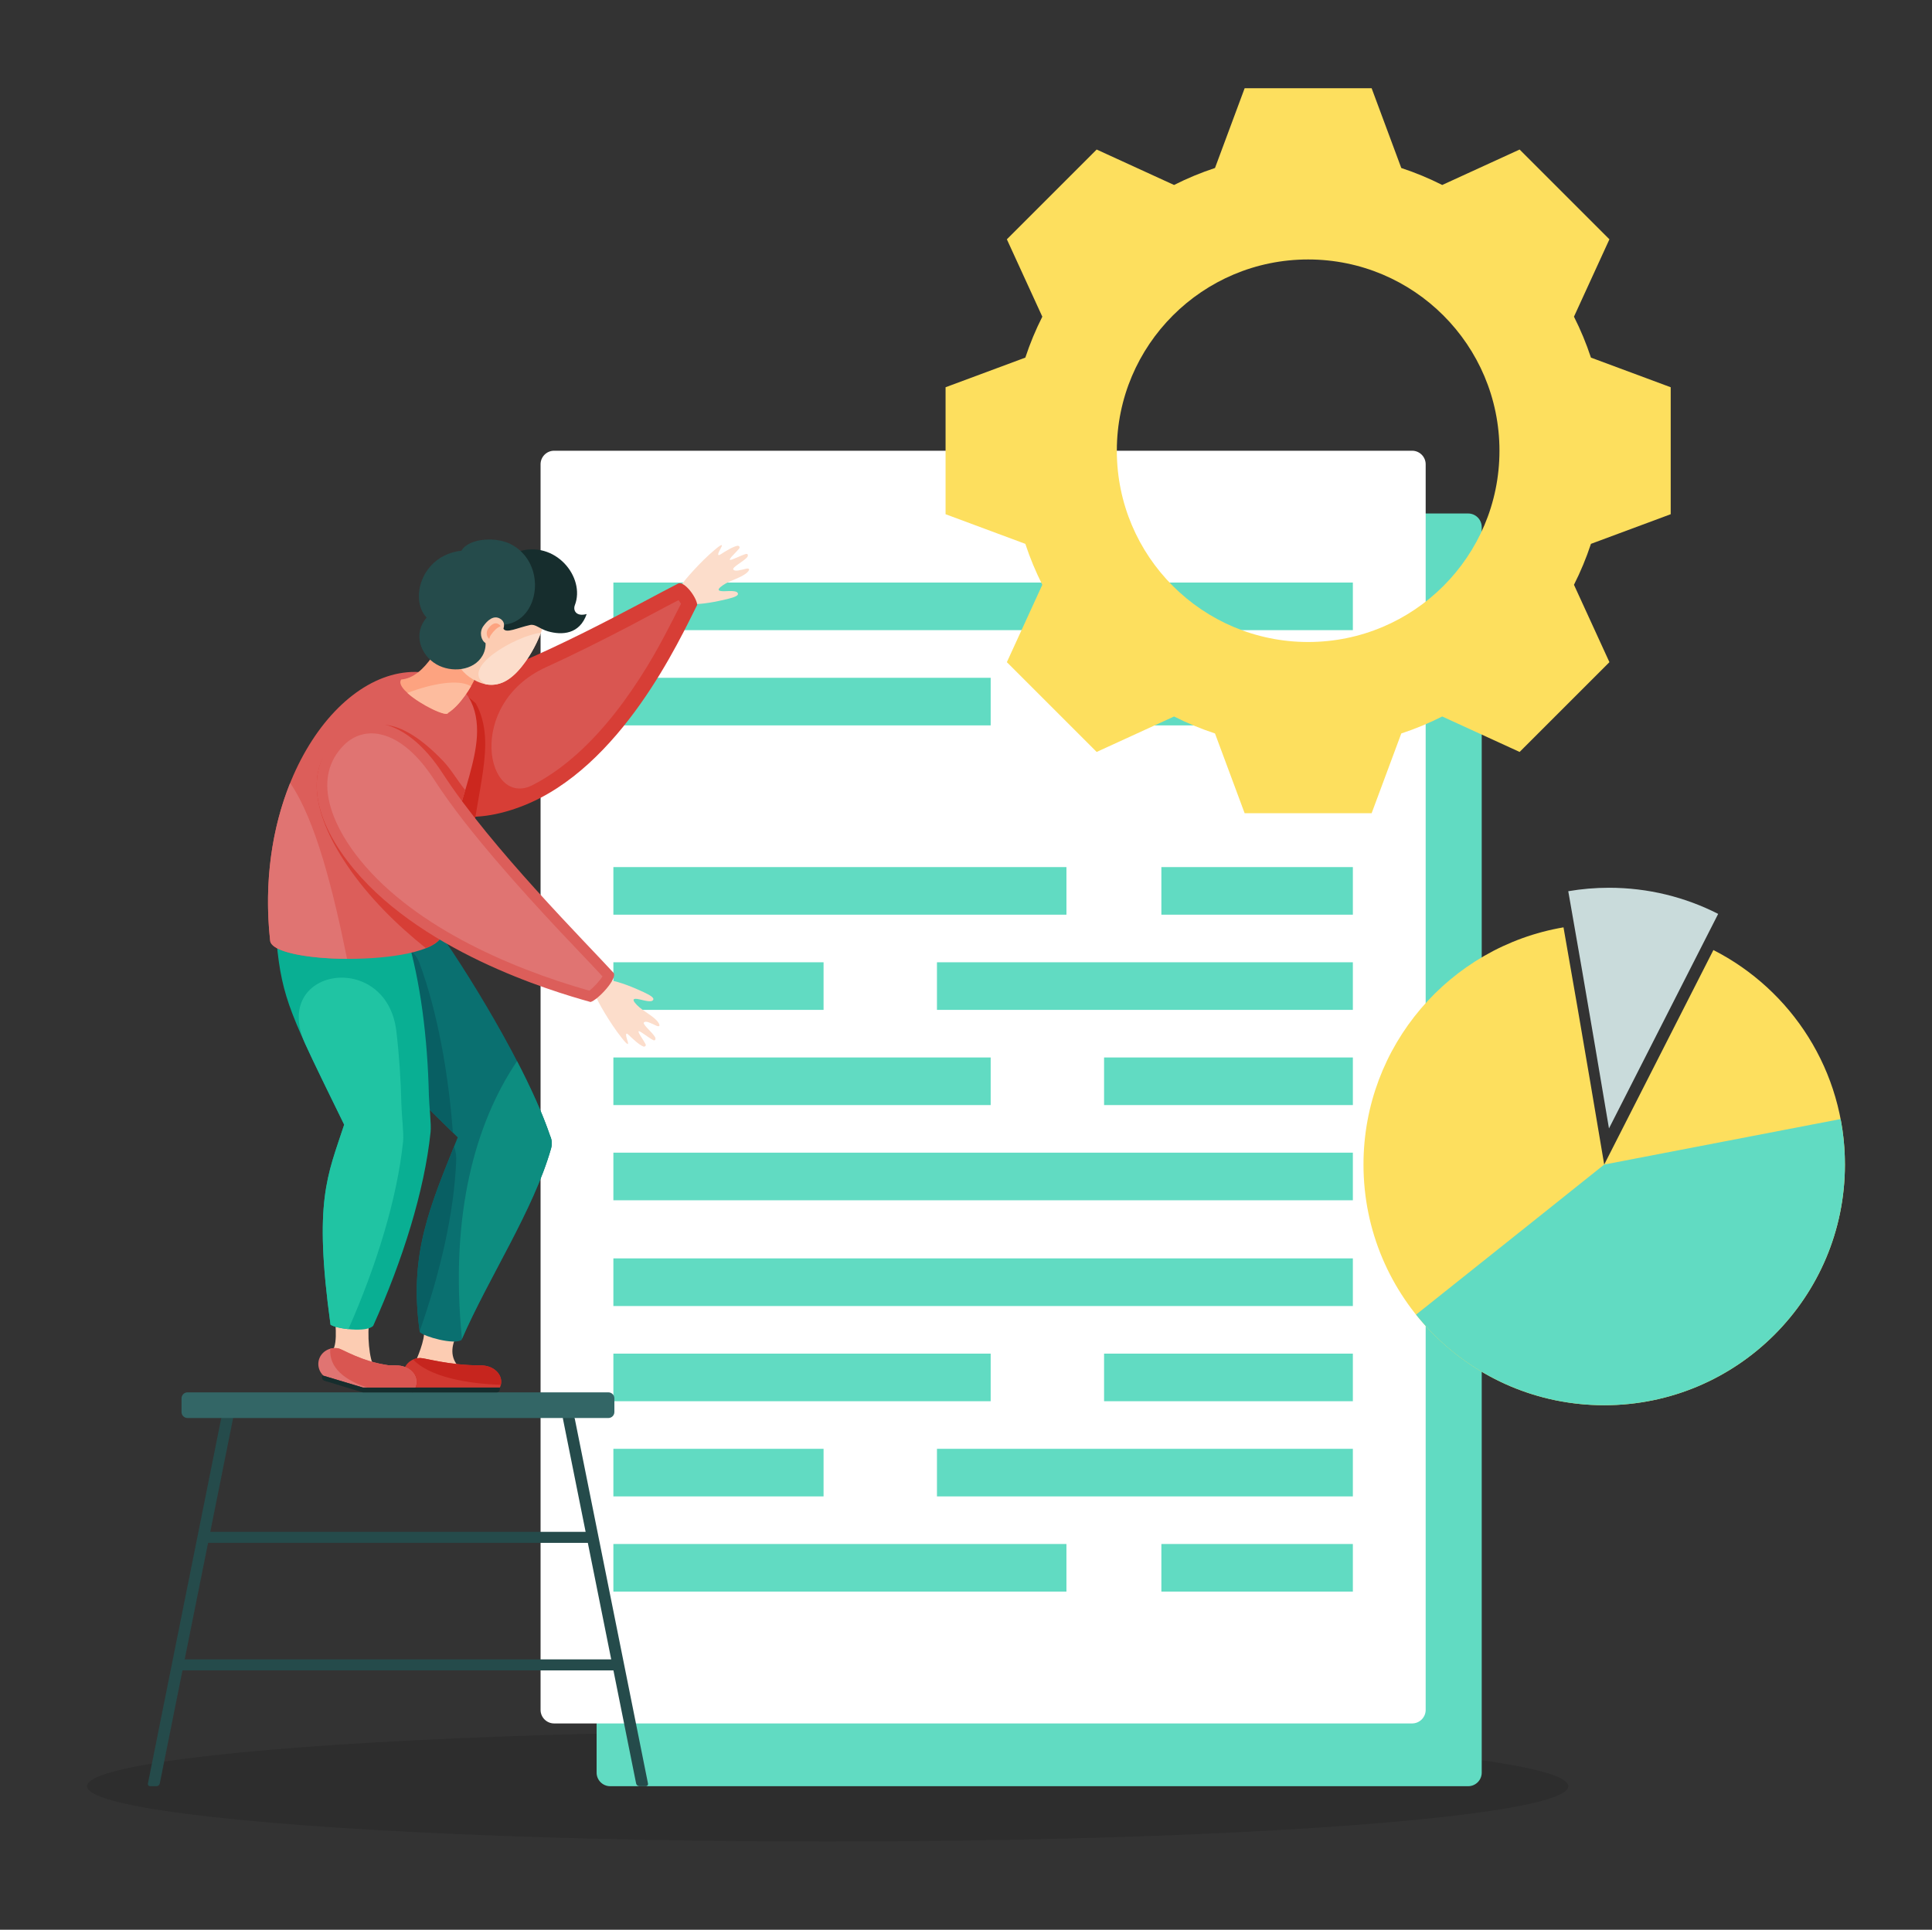 <?xml version="1.0" encoding="utf-8"?>
<svg xmlns="http://www.w3.org/2000/svg" id="business" style="enable-background:new 0 0 814.247 813.49" version="1.1" viewBox="0 0 814.247 813.49" x="0" y="0">
  <rect x="0" y="0" width="814.247" height="813.49" fill="#333333" stroke="none"/>
  <switch>
    
    <g>
      <rect height="813.49" style="fill:none" width="814.247"/>
      <g>
        <g>
          <ellipse cx="348.825" cy="752.975" rx="312.126" ry="23.316" style="opacity:.12;fill-rule:evenodd;clip-rule:evenodd"/>
          <g>
            <path d="M257.149,216.462h361.62c3.137,0,5.706,2.567,5.706,5.706V747.27c0,3.137-2.568,5.706-5.706,5.706h-361.62&#xA;						c-3.139,0-5.705-2.568-5.705-5.706V222.168C251.444,219.029,254.01,216.462,257.149,216.462z" style="fill-rule:evenodd;clip-rule:evenodd;fill:#61dbc2"/>
            <path d="M233.529,190.006h361.62c3.138,0,5.706,2.566,5.706,5.706v525.102c0,3.137-2.568,5.705-5.706,5.705&#xA;						h-361.62c-3.139,0-5.705-2.568-5.705-5.705V195.712C227.824,192.572,230.391,190.006,233.529,190.006z" style="fill-rule:evenodd;clip-rule:evenodd;fill:#fff"/>
            <g>
              <path d="M258.511,365.522h190.944v20.066H258.511V365.522L258.511,365.522z M489.464,365.522h80.703v20.066&#xA;							h-80.703V365.522L489.464,365.522z M258.511,485.909h311.656v20.066H258.511V485.909L258.511,485.909z M258.511,445.78&#xA;							h159.013v20.065H258.511V445.78L258.511,445.78z M465.314,445.78h104.853v20.065H465.314V445.78L465.314,445.78z&#xA;							 M258.511,405.65h88.584v20.065h-88.584V405.65L258.511,405.65z M394.886,405.65h175.281v20.065H394.886V405.65z" style="fill-rule:evenodd;clip-rule:evenodd;fill:#61dbc2"/>
              <path d="M258.511,670.938h190.944v-20.065H258.511V670.938L258.511,670.938z M489.464,670.938h80.703v-20.065&#xA;							h-80.703V670.938L489.464,670.938z M258.511,550.55h311.656v-20.065H258.511V550.55L258.511,550.55z M258.511,590.681h159.013&#xA;							v-20.065H258.511V590.681L258.511,590.681z M465.314,590.681h104.853v-20.065H465.314V590.681L465.314,590.681z&#xA;							 M258.511,630.811h88.584v-20.065h-88.584V630.811L258.511,630.811z M394.886,630.811h175.281v-20.065H394.886V630.811z" style="fill-rule:evenodd;clip-rule:evenodd;fill:#61dbc2"/>
              <path d="M258.511,265.65h311.656v-20.065H258.511V265.65L258.511,265.65z M258.511,305.779h159.013v-20.065&#xA;							H258.511V305.779L258.511,305.779z M465.314,305.779h104.853v-20.065H465.314V305.779z" style="fill-rule:evenodd;clip-rule:evenodd;fill:#61dbc2"/>
            </g>
          </g>
          <path d="M590.579,70.821c5.96,1.962,11.722,4.361,17.251,7.155l32.62-14.942l1.995,1.996l33.853,33.854l1.998,1.995&#xA;					l-14.942,32.618c2.795,5.53,5.194,11.293,7.157,17.254l33.617,12.495v2.823v47.876v2.823l-33.617,12.494&#xA;					c-1.963,5.962-4.362,11.725-7.157,17.255l14.942,32.618l-1.996,1.996l-33.854,33.853l-1.996,1.997l-32.621-14.944&#xA;					c-5.528,2.793-11.289,5.192-17.25,7.154l-12.496,33.622h-2.823h-47.877h-2.822l-12.496-33.622&#xA;					c-5.96-1.962-11.724-4.36-17.251-7.154l-32.622,14.944l-1.996-1.997l-33.854-33.853l-1.996-1.996l14.942-32.618&#xA;					c-2.795-5.53-5.194-11.294-7.157-17.255l-33.618-12.494v-2.823v-47.876v-2.823l33.618-12.495&#xA;					c1.963-5.961,4.361-11.724,7.157-17.254l-14.942-32.618l1.998-1.995l33.853-33.854l1.995-1.996l32.619,14.942&#xA;					c5.527-2.794,11.29-5.193,17.252-7.155l12.496-33.622h2.822h47.877h2.823L590.579,70.821L590.579,70.821z M551.321,109.376&#xA;					c-44.53,0-80.63,36.1-80.63,80.631c0,44.53,36.1,80.63,80.63,80.63c44.531,0,80.631-36.1,80.631-80.63&#xA;					C631.952,145.476,595.852,109.376,551.321,109.376z" style="fill-rule:evenodd;clip-rule:evenodd;fill:#fddf5e"/>
          <g>
            <path d="M722.117,400.489c32.899,16.774,55.431,50.973,55.431,90.435c0,56.03-45.421,101.45-101.451,101.45&#xA;						c-56.03,0-101.451-45.421-101.451-101.45c0-50.182,36.437-91.848,84.296-99.999c7.465,42.14,17.155,99.999,17.155,99.999&#xA;						L722.117,400.489z" style="fill-rule:evenodd;clip-rule:evenodd;fill:#fddf5e"/>
            <path d="M775.733,471.739c1.189,6.213,1.815,12.625,1.815,19.185c0,56.03-45.421,101.45-101.451,101.45&#xA;						c-32.099,0-60.712-14.911-79.301-38.182c34.602-27.525,79.301-63.268,79.301-63.268L775.733,471.739z" style="fill-rule:evenodd;clip-rule:evenodd;fill:#61dbc2"/>
            <path d="M678.107,374.238c16.567,0,32.207,3.973,46.019,11.016l-46.019,90.435c0,0-9.69-57.86-17.156-99.999&#xA;						C666.529,374.741,672.258,374.238,678.107,374.238z" style="fill-rule:evenodd;clip-rule:evenodd;fill:#c9dbdb"/>
          </g>
          <g>
            <g>
              <path d="M273.101,751.855l-30.855-153.79c-0.123-0.616-0.748-1.12-1.389-1.12h-2.672&#xA;							c-0.641,0-1.064,0.504-0.94,1.12l30.854,153.79c0.124,0.617,0.749,1.12,1.39,1.12h2.672&#xA;							C272.801,752.975,273.224,752.472,273.101,751.855z" style="fill-rule:evenodd;clip-rule:evenodd;fill:#254b4b"/>
              <path d="M62.337,751.855l30.855-153.79c0.123-0.616,0.748-1.12,1.389-1.12h2.672c0.641,0,1.063,0.504,0.94,1.12&#xA;							l-30.855,153.79c-0.124,0.617-0.748,1.12-1.389,1.12h-2.672C62.636,752.975,62.214,752.472,62.337,751.855z" style="fill-rule:evenodd;clip-rule:evenodd;fill:#254b4b"/>
            </g>
            <path d="M79.022,586.953h177.394c1.386,0,2.518,1.132,2.518,2.518v5.776c0,1.385-1.132,2.518-2.518,2.518H79.022&#xA;						c-1.385,0-2.518-1.132-2.518-2.518v-5.776C76.504,588.085,77.636,586.953,79.022,586.953z" style="fill-rule:evenodd;clip-rule:evenodd;fill:#366"/>
            <g>
              <path d="M85.327,645.754h164.785c0.596,0,1.083,0.487,1.083,1.083v2.485c0,0.596-0.487,1.083-1.083,1.083H85.327&#xA;							c-0.596,0-1.083-0.487-1.083-1.083v-2.485C84.243,646.24,84.73,645.754,85.327,645.754z" style="fill-rule:evenodd;clip-rule:evenodd;fill:#254b4b"/>
              <path d="M75.023,699.516h185.392c0.596,0,1.083,0.487,1.083,1.084v2.485c0,0.596-0.487,1.083-1.083,1.083H75.023&#xA;							c-0.596,0-1.084-0.487-1.084-1.083v-2.485C73.939,700.003,74.426,699.516,75.023,699.516z" style="fill-rule:evenodd;clip-rule:evenodd;fill:#254b4b"/>
            </g>
          </g>
          <g>
            <path d="M304.67,246.7c-3.514,2.427-1.16,2.633,1.384,2.499c3.882-0.204,4.649,0.258,4.925,0.913&#xA;						c0.35,0.833-0.947,1.581-4.48,2.427c-4.363,1.046-10.572,2.329-15.343,2.119c-1.24,0.013-4.79-3.998-4.343-7.438&#xA;						c1.077-2.172,8.776-10.756,14.203-15.271c0.748-0.622,4.637-4.055,2.709-0.738c-0.823,1.418-1.84,3.616-0.036,2.48&#xA;						c1.99-1.253,5.232-3.345,7.246-3.645c0.232-0.035,1.225,0.378,0.543,1.256c-1.138,1.462-4.612,4.499-3.779,4.731&#xA;						c0.633,0.177,4.895-2.082,6.706-2.511c0.848-0.201,1.102,0.712,0.345,1.529c-1.557,1.683-6.128,4.069-5.73,4.941&#xA;						c0.542,1.187,3.515,0.175,5.348-0.235c1.472-0.328,1.816,0.267,0.674,1.416C312.646,243.578,307.876,244.488,304.67,246.7z" style="fill-rule:evenodd;clip-rule:evenodd;fill:#fcddcb"/>
            <path d="M268.406,423.635c-2.965-3.074-0.617-2.81,1.85-2.176c3.765,0.967,4.609,0.666,5.008,0.079&#xA;						c0.508-0.747-0.616-1.737-3.911-3.266c-4.07-1.888-9.903-4.373-14.622-5.11c-1.213-0.258-5.487,2.972-5.727,6.433&#xA;						c0.626,2.342,6.476,12.28,10.904,17.778c0.61,0.758,3.743,4.892,2.51,1.258c-0.527-1.552-1.088-3.908,0.454-2.438&#xA;						c1.703,1.621,4.468,4.313,6.383,5.006c0.221,0.08,1.276-0.128,0.781-1.124c-0.827-1.659-3.632-5.322-2.77-5.385&#xA;						c0.655-0.048,4.387,3.009,6.077,3.788c0.791,0.364,1.221-0.48,0.641-1.431c-1.194-1.958-5.203-5.201-4.64-5.977&#xA;						c0.766-1.057,3.481,0.523,5.196,1.288c1.377,0.612,1.833,0.097,0.941-1.255C275.606,428.273,271.111,426.438,268.406,423.635z" style="fill-rule:evenodd;clip-rule:evenodd;fill:#fcddcb"/>
            <path d="M192.686,562.44c-5.301,0-8.617-1.696-13.917-1.696c0.227,4.584-2.642,10.978-4.698,15.794&#xA;						c5.3,0,14.324,0,19.625,0C189.51,572.412,190.105,567.291,192.686,562.44z" style="fill-rule:evenodd;clip-rule:evenodd;fill:#fcccb2"/>
            <path d="M202.798,575.591c-13.601,0-23.56-3.117-25.656-3.117c-3.969,0-7.188,3.062-7.188,6.838&#xA;						c0,2.335,1.23,4.396,3.107,5.629h37.606c0.366-0.769,0.567-1.605,0.567-2.481C211.236,578.666,207.458,575.591,202.798,575.591&#xA;						z" style="fill-rule:evenodd;clip-rule:evenodd;fill:#d13931"/>
            <path d="M202.798,575.591c-13.601,0-23.56-3.117-25.656-3.117c-1.083,0-2.109,0.229-3.031,0.636&#xA;						c6.983,7.397,23.022,10.213,36.971,10.657c0.101-0.423,0.153-0.86,0.153-1.307&#xA;						C211.236,578.666,207.458,575.591,202.798,575.591z" style="fill-rule:evenodd;clip-rule:evenodd;fill:#c6251e"/>
            <path d="M209.353,586.976h-35.424c-0.717,0-1.302-0.586-1.302-1.302v-0.733h38.029v0.733&#xA;						C210.656,586.391,210.07,586.976,209.353,586.976z" style="fill-rule:evenodd;clip-rule:evenodd;fill:#162d2d"/>
            <path d="M232.431,480.571l-0.002,0.024c0.214,1.126,0.172,2.314-0.185,3.56&#xA;						c-7.552,26.336-26.239,54.188-37.75,80.737c-3.197,2.056-15.668-1.356-17.579-3.345c-4.652-33.004,4.215-52.732,15.997-82.081&#xA;						c-38.824-38.529-51.602-47.877-61.958-70.542c-7.306-15.988,39.185-36.704,50.734-20.795&#xA;						c14.553,20.044,40.505,62.156,50.148,90.638c0.264,0.565,0.461,1.151,0.581,1.757L232.431,480.571z" style="fill-rule:evenodd;clip-rule:evenodd;fill:#0a7070"/>
            <path d="M176.864,561.188c-4.335-31.331,3.548-50.707,14.5-77.882c0.66,1.764,0.995,3.73,0.909,5.898&#xA;						C191.409,511.199,185.501,536.721,176.864,561.188L176.864,561.188z M190.876,477.45&#xA;						c-37.238-36.846-49.75-46.262-59.923-68.526c-1.945-4.257-0.075-8.848,3.932-12.996c14.711-4.54,37.493-2.064,41.955,10.141&#xA;						C184.357,426.63,188.948,451.97,190.876,477.45z" style="fill-rule:evenodd;clip-rule:evenodd;fill:#085f63"/>
            <path d="M140.842,551.855c4.376,0.835,11.194,2.042,15.571,2.876c-1.921,3.52-1.179,15.544,0.541,19.9&#xA;						c-4.376-0.834-12.429-4.418-16.806-5.253C142.589,565.996,141.138,556.023,140.842,551.855z" style="fill-rule:evenodd;clip-rule:evenodd;fill:#fcccb2"/>
            <path d="M167.053,575.591c-1.145,0-2.265-0.022-3.356-0.063c-11.433-1.629-19.322-6.785-21.099-7.12&#xA;						c-3.9-0.735-7.631,1.676-8.33,5.388c-0.432,2.294,0.394,4.548,2.01,6.107l16.644,5.038h22.001&#xA;						c0.366-0.769,0.567-1.605,0.567-2.481C175.49,578.666,171.713,575.591,167.053,575.591z" style="fill-rule:evenodd;clip-rule:evenodd;fill:#e07472"/>
            <path d="M167.053,575.591c-1.145,0-2.265-0.022-3.356-0.063c-11.433-1.629-19.322-6.785-21.099-7.12&#xA;						c-1.185-0.223-2.353-0.156-3.425,0.149c-0.53,8.181,6.281,13.329,15.683,16.383h20.069c0.366-0.769,0.567-1.605,0.567-2.481&#xA;						C175.49,578.666,171.713,575.591,167.053,575.591z" style="fill-rule:evenodd;clip-rule:evenodd;fill:#d95651"/>
            <path d="M152.921,586.976l-16.17-4.912c-0.686-0.208-1.171-0.817-1.039-1.522l0.136-0.72l17.073,5.082v0.036&#xA;						h21.989v0.733c0,0.717-0.586,1.302-1.302,1.302H152.921z" style="fill-rule:evenodd;clip-rule:evenodd;fill:#162d2d"/>
            <path d="M145.058,474.102c-22.301-45.566-26.225-52.944-28.502-77.068c-1.652-17.502,49.062-21.806,54.749-2.987&#xA;						c5.913,19.567,8.903,43.463,9.449,67.688c0.092,4.103,1.061,12.092,0.716,15.447c-2.559,24.922-11.883,54.378-24.177,81.692&#xA;						c-2.569,2.984-15.64,1.317-17.994-0.458C132.115,506.159,138.021,495.644,145.058,474.102z" style="fill-rule:evenodd;clip-rule:evenodd;fill:#09af93"/>
            <path d="M219.811,339.932c42.021-16.059,66.739-70.614,74.037-84.971c-0.324-3.296-5.422-10.065-7.999-8.981&#xA;						c-13.915,7.003-60.987,33.816-94.727,43.633c-27.42,7.977-30.961,25.774-22.983,38.598&#xA;						C177.527,343.301,195.717,349.141,219.811,339.932z" style="fill-rule:evenodd;clip-rule:evenodd;fill:#d73e36"/>
            <path d="M285.961,252.986c-6.846,3.52-13.631,7.258-20.45,10.82c-11.637,6.08-23.386,11.984-35.337,17.425&#xA;						c-34.339,15.636-25.199,59.77-5.622,49.689c6.803-3.503,13.043-8.059,18.726-13.165c11.631-10.451,21.339-23.507,29.462-36.816&#xA;						c5.319-8.713,9.713-17.425,14.276-26.425C286.715,254.009,286.339,253.463,285.961,252.986z" style="fill-rule:evenodd;clip-rule:evenodd;fill:#d95651"/>
            <path d="M164.857,347.668c7.672,14.588,20.202,26.253,33.74,35.454c-3.421-29.923,7.069-54.372,5.785-72.806&#xA;						c-0.334-4.807-1.484-9.611-3.883-13.816c-10.048-9.492-21.712-8.29-30.146-1.53&#xA;						C156.486,306.085,152.849,324.84,164.857,347.668z" style="fill-rule:evenodd;clip-rule:evenodd;fill:#cc271e"/>
            <path d="M181.905,283.995c-36.312-7.701-75.38,45.315-68.064,112.422c0.604,10.608,71.735,11.177,72.694-3.305&#xA;						c-3.196-34.506,13.341-62.35,14.47-82.795C201.639,298.81,197.608,287.325,181.905,283.995z" style="fill-rule:evenodd;clip-rule:evenodd;fill:#dc5e5a"/>
            <path d="M186.384,391.269c-1.627-22.289,4.827-41.754,9.695-58.193c-3.434-4.203-6.007-8.836-9.377-12.339&#xA;						c-21.017-21.86-33.336-16.905-43.399-5.868c-11.842,12.986-13.334,26.751,3.101,46.727&#xA;						C156.975,374.443,171.475,384.078,186.384,391.269z" style="fill-rule:evenodd;clip-rule:evenodd;fill:#d73e36"/>
            <path d="M179.497,399.713c4.2-1.692,6.858-3.881,7.039-6.602c-1.68-18.14,2.094-34.439,6.215-48.789&#xA;						c-2.167-3.337-4.197-6.6-6.048-9.749c-16.26-27.659-34.741-30.818-44.804-22.397c-11.842,9.908-11.929,28.531,4.506,52.779&#xA;						C155.337,378.134,167.076,389.751,179.497,399.713z" style="fill-rule:evenodd;clip-rule:evenodd;fill:#d73e36"/>
            <path d="M188.481,264.772c-1.518,4.118-3.775,8.522-6.47,12.286c-3.601,5.03-7.745,8.96-12.923,9.387&#xA;						c-3.489,4.791,19.076,16.733,19.711,14.106c2.666-1.707,5.028-4.334,7.195-7.361c4.024-5.618,7.066-12.659,8.141-18.051&#xA;						c-0.831-0.493-0.299-0.197-2.523-1.47C199.389,272.396,191.966,266.478,188.481,264.772z" style="fill-rule:evenodd;clip-rule:evenodd;fill:#fda380"/>
            <path d="M198.494,289.314c-0.102-0.071-0.207-0.137-0.316-0.196c-5.23-2.867-16.085-0.966-26.482,2.99&#xA;						c5.48,4.986,16.658,10.28,17.103,8.443c2.666-1.707,5.028-4.334,7.195-7.361C196.879,291.956,197.716,290.654,198.494,289.314z" style="fill-rule:evenodd;clip-rule:evenodd;fill:#fdbc9e"/>
            <path d="M228.667,251.957c-7.411-4.243-31.48,5.098-35.79,12.624c-4.31,7.527-1.439,17.273,6.413,21.768&#xA;						c9.78,5.6,16.601,0.357,22.174-7.424C228.682,268.848,232.848,254.352,228.667,251.957z" style="fill-rule:evenodd;clip-rule:evenodd;fill:#fcccb2"/>
            <path d="M218.211,232.593c-9.388,1.462-10.12,24.143-6.082,32.36c1.103,2.244,5.944-0.331,11.308-1.493&#xA;						c2.228-0.483,3.981,1.647,7.432,2.654c5.976,1.744,13.418,1.308,16.388-7.272c-4.335,1.229-5.859-1.465-4.985-3.724&#xA;						C246.837,243.326,233.966,227.395,218.211,232.593z" style="fill-rule:evenodd;clip-rule:evenodd;fill:#162d2d"/>
            <path d="M204.648,288.442c-11.534-6.622,12.966-20.526,23.319-21.719c-1.567,4.113-3.825,8.462-6.504,12.202&#xA;						C216.969,285.201,211.663,289.824,204.648,288.442z" style="fill-rule:evenodd;clip-rule:evenodd;fill:#fcddcb"/>
            <path d="M146.404,362.927c28.664,37.792,86.216,54.964,102.495,59.469c3.118-0.899,11.535-9.999,9.681-12.299&#xA;						c-11.138-12.216-51.87-52.982-71.878-83.875c-16.26-25.107-34.741-25.367-44.804-15.367&#xA;						C130.056,322.621,129.969,341.259,146.404,362.927z" style="fill-rule:evenodd;clip-rule:evenodd;fill:#dc5e5a"/>
            <path d="M248.382,417.627c1.695-1.27,4.393-4.162,5.543-6.02c-5.755-6.248-11.722-12.361-17.53-18.559&#xA;						c-9.396-10.025-18.663-20.188-27.577-30.646c-9.107-10.686-18.215-21.968-25.852-33.759&#xA;						c-4.609-7.117-11.216-14.872-19.321-18.068c-4.965-1.958-10.238-2.022-14.951,0.651c-1.339,0.76-2.564,1.704-3.655,2.788&#xA;						c-13.776,13.687-4.959,33.203,4.916,46.222C172.058,389.38,213.761,407.827,248.382,417.627z" style="fill-rule:evenodd;clip-rule:evenodd;fill:#e07472"/>
            <path d="M215.831,229.684c-6.225-3.564-18.168-3.004-21.355,2.46c-17.172,1.992-21.894,20.755-14.664,28.185&#xA;						c-5.839,6.695-2.731,15.751,4.139,19.73c6.168,3.574,15.672,2.836,19.401-3.677c1.205-2.104,1.548-4.494,1.145-6.816&#xA;						c-0.689-3.981,4.439-5.951,7.926-6.253c13.51-1.17,17.704-21.109,6.974-31.035&#xA;						C218.363,231.322,217.162,230.447,215.831,229.684z" style="fill-rule:evenodd;clip-rule:evenodd;fill:#254b4b"/>
            <g>
              <path d="M210.787,260.813c-2.759-1.621-5.337,0.672-7.116,3.188c-1.78,2.517-0.922,5.996,0.989,7.091&#xA;							c0.647,0.371,1.333,0.42,2.025,0.226c1.66-2.55,3.616-5.062,5.503-6.374C212.693,263.333,212.484,261.81,210.787,260.813z" style="fill-rule:evenodd;clip-rule:evenodd;fill:#fcccb2"/>
              <path d="M210.107,263.083c-1.695-0.995-3.278,0.413-4.371,1.958c-1.042,1.474-0.611,3.486,0.449,4.253&#xA;							c0.152-0.619,0.417-1.227,0.814-1.787c1.076-1.523,2.445-2.964,3.971-3.505C210.818,263.653,210.543,263.339,210.107,263.083z" style="fill-rule:evenodd;clip-rule:evenodd;fill:#fda380"/>
            </g>
            <path d="M146.267,404.197c-5.722-28.301-13.241-58.674-23.979-74.121c-7.505,18.611-11.154,41.509-8.446,66.341&#xA;						C114.122,401.346,129.642,404.107,146.267,404.197z" style="fill-rule:evenodd;clip-rule:evenodd;fill:#e07472"/>
            <path d="M194.695,564.43c-5.237-52.574,5.715-91.165,23.218-117.109c5.756,11.111,10.731,22.024,13.921,31.446&#xA;						c0.264,0.565,0.461,1.151,0.581,1.757l0.016,0.047l-0.002,0.024c0.214,1.126,0.172,2.314-0.185,3.56&#xA;						C224.735,510.338,206.222,538.02,194.695,564.43z" style="fill-rule:evenodd;clip-rule:evenodd;fill:#0d8d80"/>
            <path d="M167.037,434.649c1.198,10.072,1.897,20.535,2.134,31.058c0.092,4.103,1.062,12.093,0.717,15.447&#xA;						c-2.48,24.154-11.314,52.564-23.047,79.158c-3.384-0.352-6.504-1.112-7.541-1.894c-7.184-52.258-1.278-62.773,5.759-84.315&#xA;						c-7.179-14.671-12.456-25.383-16.383-33.969C113.898,407.836,162.941,400.229,167.037,434.649z" style="fill-rule:evenodd;clip-rule:evenodd;fill:#20c4a3"/>
          </g>
        </g>
      </g>
    </g>
  </switch>
</svg>